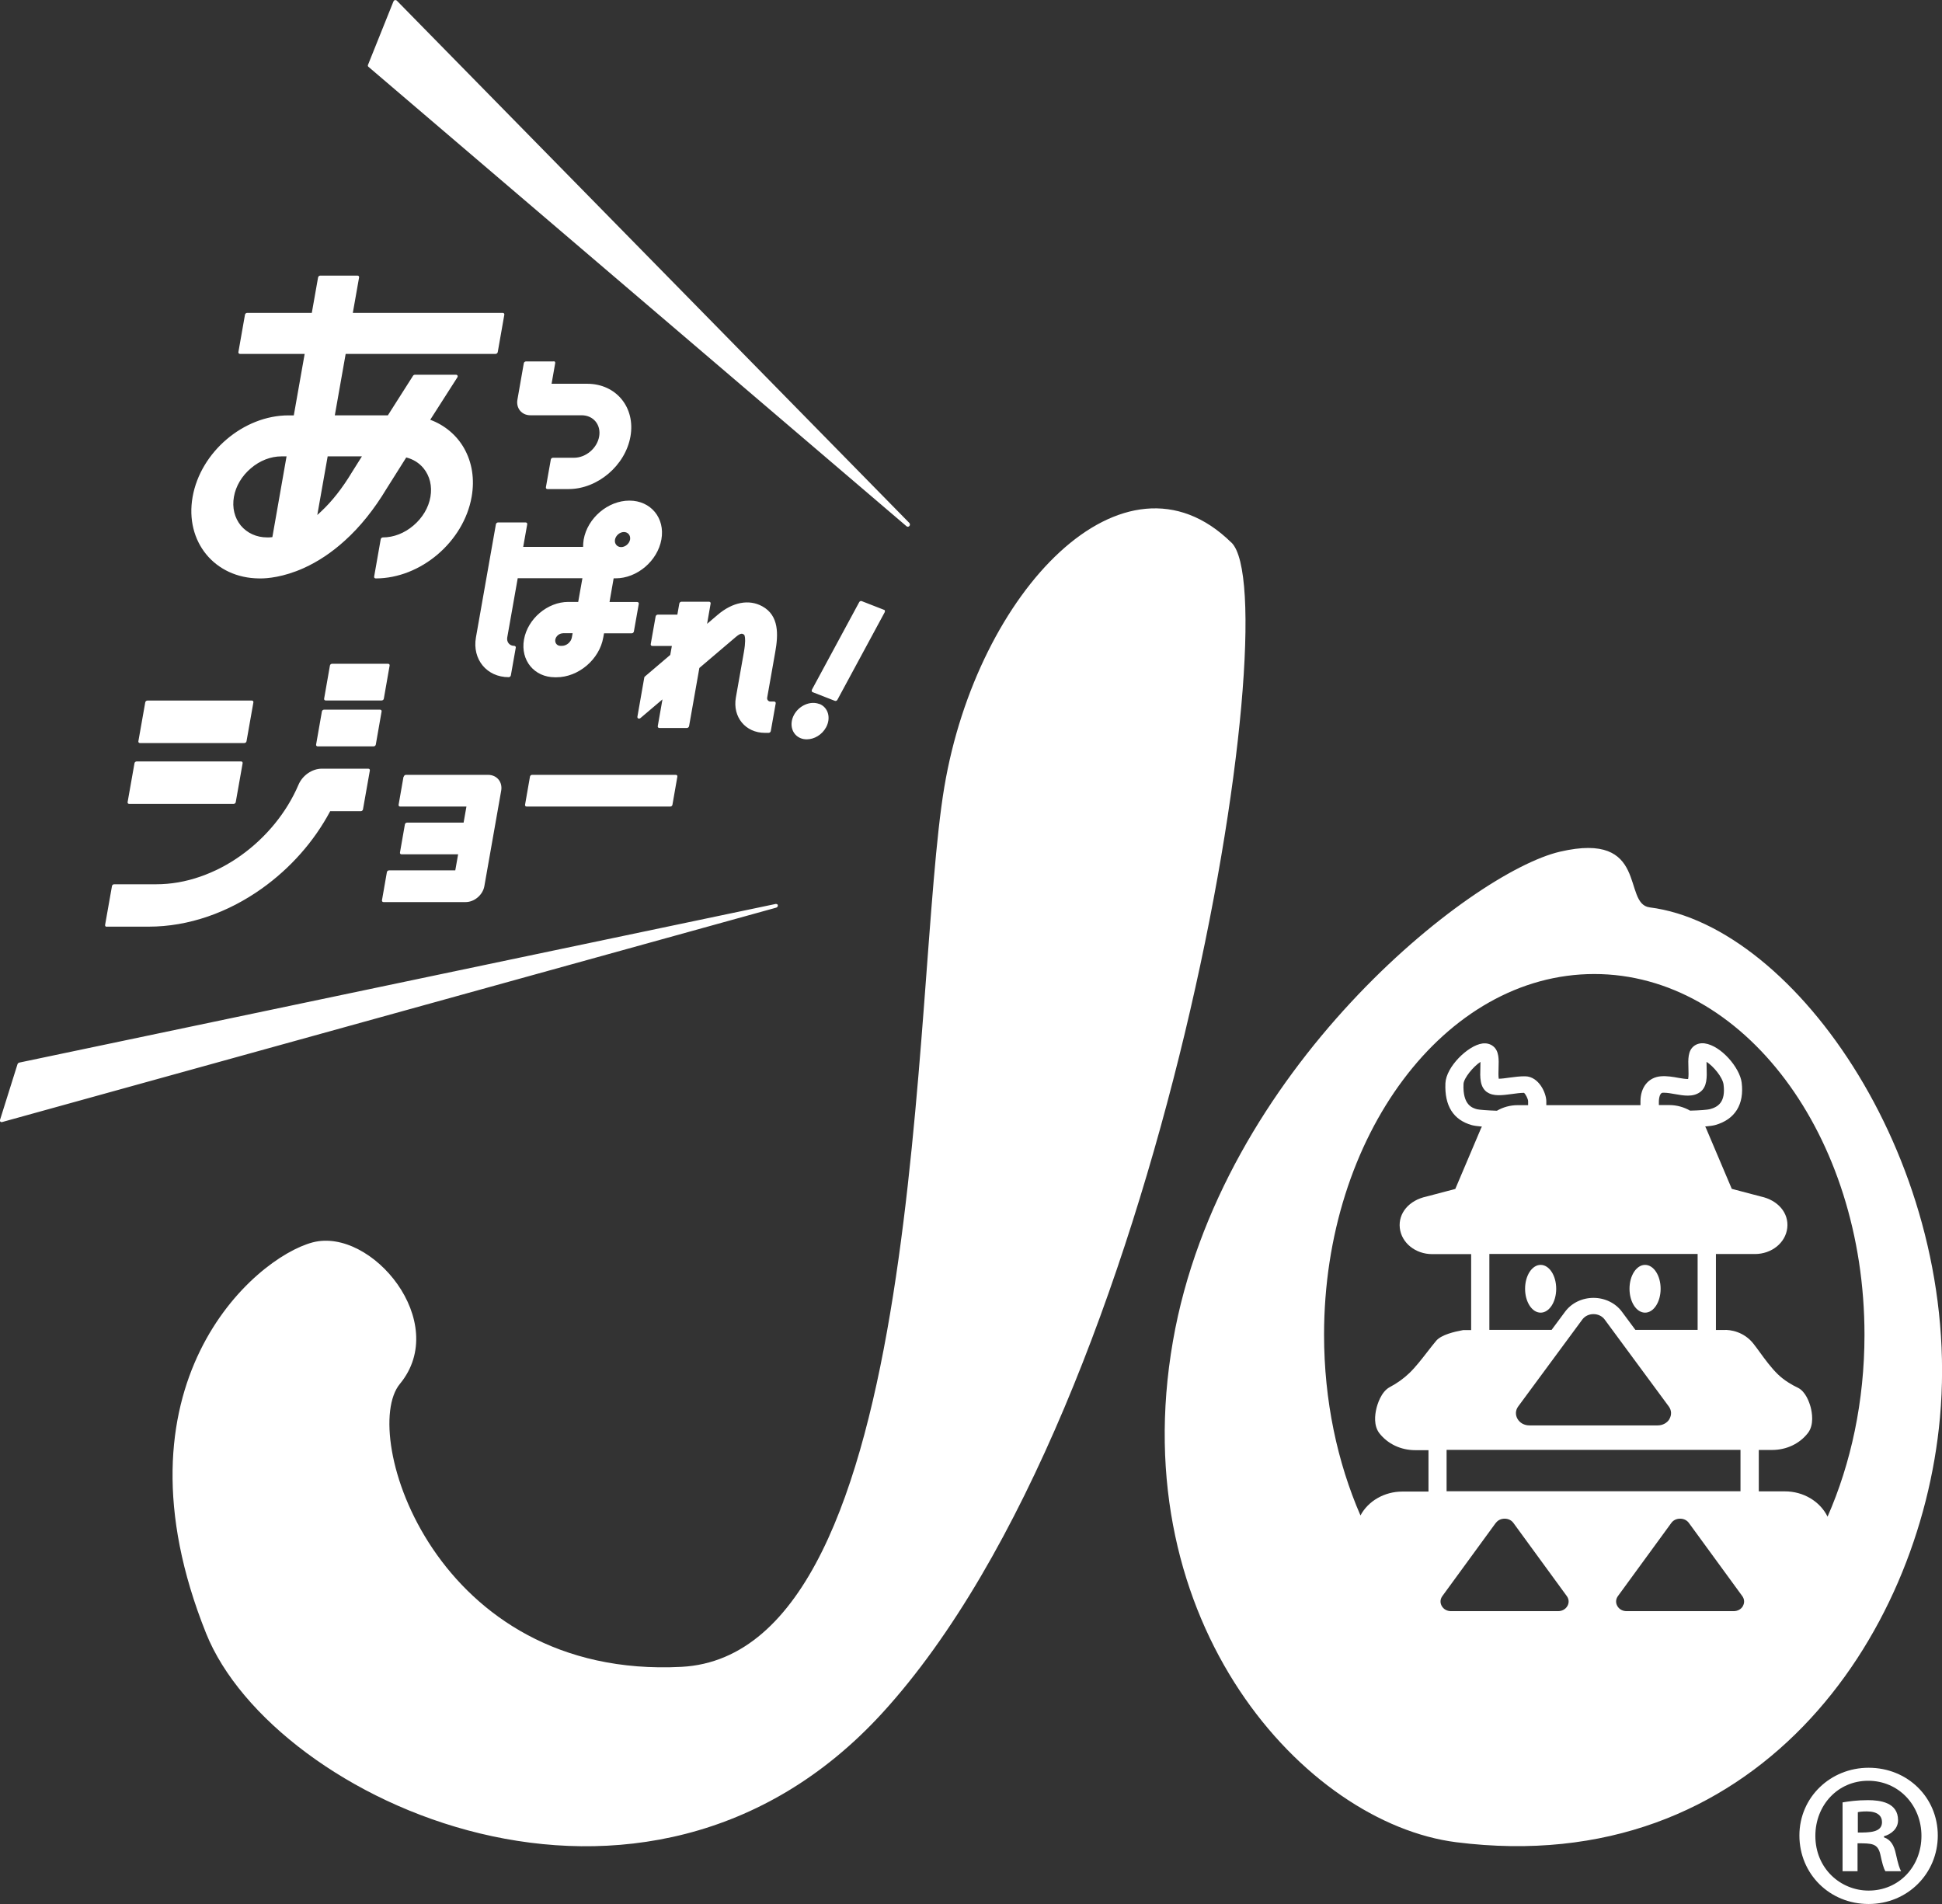 <svg viewBox="0 0 198.43 194.54" xmlns="http://www.w3.org/2000/svg"><rect x="0" y="0" width="198.43" height="194.54" fill="#333333" stroke="none"/><g fill="#fff"><path d="m68.48 66.94.17-.94h-2c-.11 0-.18-.09-.16-.19l.5-2.82c.02-.11.12-.19.22-.19h2l.2-1.13c.02-.11.12-.19.22-.19h2.82c.11 0 .18.09.16.19l-.36 2.07 1.08-.92c1.53-1.3 3.19-1.62 4.56-.87 1.73.95 1.64 2.9 1.32 4.69l-.82 4.64c-.04.21.12.4.33.4h.38c.11 0 .18.09.16.19l-.5 2.82c-.02.11-.12.19-.22.19h-.38c-1.99 0-3.32-1.62-2.97-3.61l.82-4.64c.18-1.03.13-1.48.08-1.65-.03-.11-.05-.13-.14-.18-.11-.06-.26-.14-.75.27l-3.74 3.18-1.05 5.94c-.02.11-.12.19-.22.19h-2.82c-.11 0-.18-.09-.16-.19l.48-2.73-2.25 1.91c-.06.05-.15.07-.22.04s-.1-.1-.09-.18l.7-3.99c0-.05.04-.1.08-.13l2.56-2.18zm-11.92-30.01h-2.82c-.11 0-.21.09-.22.19l-.65 3.71c-.16.88.44 1.6 1.32 1.6h5.24c1.2 0 2 .97 1.79 2.17s-1.36 2.17-2.56 2.17h-2.16c-.11 0-.21.09-.22.19l-.5 2.82c-.02.11.05.19.16.19h2.16c2.96 0 5.8-2.41 6.32-5.38.52-2.96-1.46-5.38-4.43-5.38h-3.63l.37-2.11c.02-.11-.05-.19-.16-.19zm6.14 22.17-.42 2.41h2.83c.11 0 .18.09.16.19l-.5 2.82c-.02.11-.12.19-.22.19h-2.83l-.08.43c-.39 2.24-2.54 4.06-4.78 4.06h-.15c-2.12 0-3.54-1.73-3.17-3.85s2.4-3.85 4.53-3.85h1.01l.43-2.42h-6.61l-1.07 6.05c-.08.47.23.86.71.86.11 0 .18.09.16.19l-.5 2.82c-.02.11-.12.19-.22.19-2.24 0-3.74-1.82-3.35-4.06l2.04-11.56c.02-.11.12-.19.22-.19h2.82c.11 0 .18.09.16.19l-.41 2.31h6.12c0-.25.02-.5.06-.76.39-2.19 2.48-3.97 4.67-3.97s3.66 1.78 3.27 3.97-2.48 3.97-4.67 3.97c-.07 0-.14 0-.2 0zm1.68-3.97c.07-.42-.21-.77-.63-.77s-.83.35-.91.77.21.77.63.77.83-.35.91-.77zm-6.88 9.58c-.35 0-.7.29-.76.64s.18.64.53.64h.15c.47 0 .93-.39 1.01-.86l.08-.43h-1.01zm-27.48-22.27 1.11-6.28h-6.61c-.11 0-.18-.09-.16-.19l.67-3.81c.02-.11.12-.19.22-.19h6.61l.64-3.62c.02-.11.12-.19.22-.19h3.81c.11 0 .18.09.16.19l-.64 3.62h15.32c.11 0 .18.09.16.19l-.67 3.81c-.02.11-.12.19-.22.19h-15.32l-1.11 6.28h5.42c.92-1.45 1.79-2.81 2.57-4.04.04-.07.12-.11.19-.11h4.21c.07 0 .12.03.15.09s.02.12-.02.18c-.43.67-1.36 2.12-2.77 4.33 1.47.54 2.7 1.57 3.46 2.91.82 1.45 1.09 3.16.77 4.97-.81 4.59-5.21 8.33-9.8 8.33-.11 0-.18-.09-.16-.19l.67-3.81c.02-.11.12-.19.22-.19 1.1 0 2.21-.43 3.13-1.22.92-.78 1.54-1.82 1.73-2.92s-.06-2.13-.7-2.92c-.45-.55-1.06-.93-1.77-1.11-.66 1.04-1.33 2.11-2.01 3.19-1.27 2.11-2.7 3.9-4.28 5.32-1.31 1.19-2.72 2.13-4.18 2.79-2.11.95-3.77 1.06-4.38 1.06-.06 0-.12 0-.17 0-4.56-.03-7.62-3.76-6.81-8.33.81-4.59 5.21-8.33 9.8-8.33h.53zm3.46 4.19-1.06 5.99c.13-.11.25-.22.37-.34 1.13-1.05 2.19-2.4 3.16-4.01 0-.02.02-.03.03-.05.35-.55.68-1.08 1-1.59h-3.51zm-4.72 0c-1.1 0-2.21.43-3.13 1.22-.92.78-1.54 1.82-1.73 2.92s.06 2.13.7 2.92c.65.78 1.61 1.22 2.7 1.22h.03s.05 0 .09 0c.05 0 .19 0 .41-.03l1.45-8.25h-.53zm61.57 15.68-2.28-.89c-.09-.04-.21.01-.26.11l-4.83 8.94s-.03.1-.02.15.05.08.09.1l2.28.89s.04.01.06.01c.08 0 .16-.05.2-.13l4.83-8.94s.03-.1.02-.15-.05-.08-.09-.1zm-6.62 9.62c-.9-.35-2.06.15-2.58 1.11s-.21 2.04.69 2.39c.2.08.4.11.62.11.76 0 1.56-.47 1.97-1.23.52-.96.21-2.04-.69-2.39zm-43.9-3.92c.02-.11-.05-.19-.16-.19h-5.72c-.11 0-.21.09-.22.19l-.59 3.37c-.02.11.05.19.16.19h5.72c.11 0 .21-.09.22-.19zm-.98 4.5h-5.72c-.11 0-.21.09-.22.19l-.59 3.37c-.02.11.05.19.16.19h5.72c.11 0 .21-.09.22-.19l.59-3.37c.02-.11-.05-.19-.16-.19zm-27.92 22.17h4.3c2 0 4.04-.35 6.04-1.04 1.92-.66 3.77-1.62 5.5-2.85 2.92-2.08 5.34-4.81 6.99-7.91h3.13c.11 0 .21-.09.22-.19l.7-3.96c.02-.11-.05-.19-.16-.19h-4.74c-1 0-1.98.68-2.39 1.64-1.2 2.82-3.3 5.39-5.9 7.24-1.3.93-2.7 1.65-4.14 2.15-1.49.52-3 .78-4.5.78h-4.3c-.11 0-.21.09-.22.19l-.7 3.96c-.02.11.05.19.16.19zm3.39-18.76h10.67c.11 0 .21-.09.22-.19l.7-3.96c.02-.11-.05-.19-.16-.19h-10.67c-.11 0-.21.09-.22.19l-.7 3.96c-.02.11.05.19.16.19zm-1.1 6.22h10.67c.11 0 .21-.09.22-.19l.7-3.96c.02-.11-.05-.19-.16-.19h-10.67c-.11 0-.21.09-.22.19l-.7 3.96c-.02.11.05.19.16.19zm28.03-2.78-.5 2.86c-.02.11.05.19.16.19h6.77l-.29 1.64h-5.78c-.11 0-.21.09-.22.19l-.5 2.86c-.02.11.05.19.16.19h5.78l-.29 1.64h-6.77c-.11 0-.21.09-.22.19l-.5 2.86c-.02.11.05.19.16.19h8.39c.89 0 1.75-.73 1.91-1.62l1.72-9.76c.16-.89-.44-1.62-1.34-1.62h-8.39c-.11 0-.21.09-.22.19zm12.92 0-.5 2.86c-.02.11.05.19.16.19h14.68c.11 0 .21-.09.22-.19l.5-2.86c.02-.11-.05-.19-.16-.19h-14.68c-.11 0-.21.09-.22.19zm38.81-25.88-52.43-53.43s-.11-.06-.18-.04-.12.07-.15.14l-2.6 6.48c-.03.07-.01.15.04.19l55 46.96s.07.04.11.04c.06 0 .12-.02.16-.07.08-.08.09-.2.02-.26zm-13.65 38.87-77.34 16.22c-.08.02-.15.08-.18.16l-1.79 5.7c-.02.06 0 .13.03.17.03.03.07.05.12.05h.05l79.11-21.91c.1-.03.18-.13.17-.23 0-.1-.1-.16-.2-.14zm46.51-36.91c-10.97-10.78-25.97 4.99-29.33 24.97-3.37 19.98-1.64 88.58-26.86 89.9-25.23 1.31-32.95-23.86-28.77-28.91 5.21-6.31-2.9-16.03-8.91-14.46-6.01 1.58-21.04 14.64-10.89 39.95 6.85 17.09 44.77 34.71 69.08 8.15 28.9-31.58 41.65-113.75 35.69-119.6zm42.27 78.68c.88 0 1.59-1.09 1.59-2.44s-.71-2.44-1.59-2.44-1.59 1.09-1.59 2.44.71 2.44 1.59 2.44zm-10.67-4.88c-.88 0-1.59 1.09-1.59 2.44s.71 2.44 1.59 2.44 1.59-1.09 1.59-2.44-.71-2.44-1.59-2.44zm11.14-36.53c-2.83-.35-.03-7.81-9.16-5.69s-34.72 22.32-39.55 50c-5.04 28.86 13.53 49.26 28.95 51.21 30.58 3.86 47.38-20.89 49.42-43.37 2.34-25.73-14.68-50.28-29.67-52.15zm-16.61 18.88c.64.45 1.56.32 2.54.19.43-.06.87-.12 1.23-.12.17.14.42.62.42.87v.39h-1.07c-.77 0-1.5.21-2.12.57-.98-.03-1.81-.1-2.02-.15-.48-.13-1.49-.42-1.39-2.59.03-.59.99-1.77 1.73-2.25 0 .2 0 .43-.01.59-.03.97-.07 1.97.69 2.51zm.23 16.53h21.28v7.76h-6.36l-1.38-1.86c-.65-.88-1.74-1.41-2.9-1.41-1.17 0-2.25.53-2.9 1.41l-1.38 1.86h-6.36zm22.2-19.03c0-.17-.01-.39-.01-.6.71.46 1.64 1.57 1.74 2.32.23 1.82-.58 2.3-1.4 2.52-.22.06-1.04.13-2.02.15-.63-.36-1.36-.57-2.12-.57h-1.07v-.39s.01-.84.39-.87h.15c.33 0 .72.07 1.11.14.85.15 1.82.33 2.55-.2.75-.54.71-1.54.68-2.5zm-3.79 35.89c-.24.41-.7.66-1.21.66h-13.11c-.52 0-.97-.25-1.21-.66s-.22-.89.07-1.28l6.55-8.88c.26-.35.68-.55 1.14-.55s.88.2 1.14.55l6.55 8.88c.29.39.31.87.07 1.28zm7.25 3.16v4.23h-30.03v-4.23zm.25 15.96c-.19.33-.55.52-.95.52h-10.93c-.41 0-.76-.19-.95-.52s-.17-.7.05-1.01l5.46-7.48c.2-.28.53-.44.9-.44s.7.16.9.44l5.46 7.48c.22.31.24.69.05 1.01zm-25.25-8.49c.2-.28.53-.44.9-.44s.7.16.9.44l5.46 7.48c.22.31.24.69.05 1.01-.19.33-.55.52-.95.52h-10.93c-.41 0-.76-.19-.95-.52s-.17-.7.05-1.01l5.46-7.48zm33.89-.66c-.77-1.55-2.46-2.57-4.35-2.57h-2.67v-4.23h1.35c1.47 0 2.81-.63 3.66-1.72.67-.85.42-2.14.29-2.65-.13-.47-.5-1.61-1.33-2-.55-.26-1.35-.71-2.02-1.36-.69-.67-1.32-1.53-1.87-2.29-.22-.3-.43-.59-.63-.84-.94-1.2-2.33-1.45-3.04-1.4h-.79v-7.76h3.98c1.72 0 3.14-1.15 3.31-2.67s-.94-2.83-2.71-3.21l-2.96-.78-2.63-6.2c-.02-.06-.06-.11-.09-.17.45-.04.81-.09 1.03-.15 2.02-.57 2.98-2.11 2.7-4.34-.19-1.51-2.09-3.76-3.77-4-.42-.06-.82.04-1.12.28-.61.49-.58 1.34-.55 2.24.01.34.03.87-.03 1.12-.23.01-.69-.07-.99-.12-.55-.1-1.17-.21-1.79-.16-1.27.1-2.09 1.11-2.09 2.56v.39h-9.62v-.39c0-.85-.76-2.53-2.15-2.56-.54-.01-1.1.07-1.65.14-.33.05-.8.11-1.06.11-.05-.26-.03-.76-.02-1.08.03-.9.06-1.75-.55-2.24-.3-.24-.69-.34-1.11-.28-1.46.2-3.7 2.38-3.77 4.06-.1 2.31.81 3.75 2.7 4.28.22.06.58.11 1.03.15-.03.06-.06.11-.09.17l-2.63 6.2-2.96.78c-1.77.38-2.88 1.7-2.71 3.21.17 1.52 1.6 2.67 3.31 2.67h3.98v7.76h-.73c-.06 0-.12 0-.18.02-.77.14-2.13.45-2.66 1.07-.28.33-.58.72-.9 1.13-.56.72-1.19 1.54-1.83 2.16-.58.56-1.26 1.05-2.02 1.45-.9.48-1.28 1.82-1.37 2.22-.14.6-.29 1.72.32 2.5.86 1.09 2.19 1.72 3.66 1.72h1.35v4.23h-2.67c-1.83 0-3.49.96-4.28 2.44-2.36-5.43-3.72-11.73-3.72-18.46 0-20.35 12.36-36.86 27.61-36.86s27.61 16.5 27.61 36.86c0 6.78-1.38 13.14-3.78 18.6z"/><path d="m190.93 180.62c3.99 0 7.07 3.04 7.07 6.92s-3.08 7-7.07 7-7.07-3.08-7.07-7 3.19-6.92 7.07-6.92zm0 12.55c3.12 0 5.4-2.47 5.4-5.59s-2.32-5.63-5.44-5.63-5.4 2.51-5.4 5.63c0 3.35 2.59 5.59 5.44 5.59zm-2.66-1.98v-7.03c.65-.11 1.48-.23 2.59-.23 1.25 0 3.08.23 3.08 2.05 0 .84-.65 1.41-1.44 1.64v.11c.68.23 1.03.8 1.22 1.71.23 1.06.38 1.48.53 1.75h-1.6c-.19-.27-.34-.87-.53-1.75-.27-1.1-.87-1.1-2.32-1.1v2.85h-1.52zm1.56-3.95c1.18 0 2.47 0 2.47-1.06 0-.65-.46-1.1-1.56-1.1-.46 0-.76.04-.91.08v2.09z"/></g></svg>